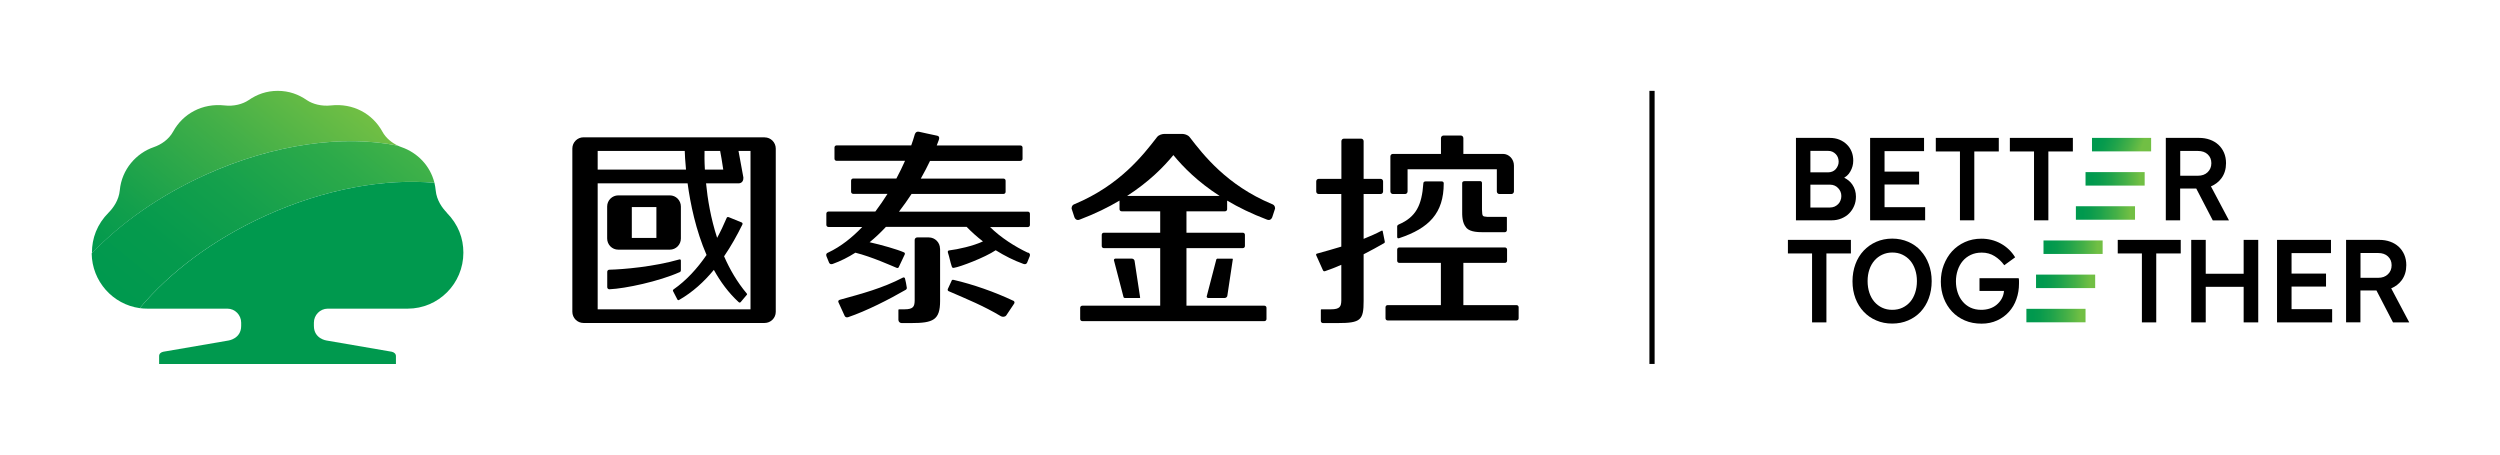 <svg width="269" height="49" viewBox="0 0 269 49" fill="none" xmlns="http://www.w3.org/2000/svg">
<path d="M120.875 31.905L119.855 27.987C119.855 27.896 119.937 27.824 120.036 27.824H121.769C121.94 27.824 122.085 27.951 122.085 28.105L122.68 32.023C122.68 32.023 122.662 32.068 122.626 32.068H121.056C120.957 32.068 120.875 31.996 120.875 31.905ZM131.038 27.824C130.939 27.824 130.858 27.896 130.858 27.987L129.838 31.905C129.838 31.996 129.919 32.068 130.019 32.068H131.752C131.923 32.068 132.067 31.941 132.067 31.787L132.654 27.878C132.654 27.878 132.627 27.833 132.609 27.833H131.048L131.038 27.824ZM137.194 22.455L136.896 23.362C136.896 23.362 136.743 23.833 136.292 23.616C134.667 22.999 133.259 22.31 132.04 21.584V22.509C132.04 22.636 131.941 22.736 131.815 22.736H127.663V25.04H133.728C133.855 25.04 133.954 25.139 133.954 25.266V26.473C133.954 26.599 133.855 26.699 133.728 26.699H127.663V32.893H136.048C136.174 32.893 136.274 32.993 136.274 33.12V34.326C136.274 34.453 136.174 34.553 136.048 34.553H116.453C116.326 34.553 116.227 34.453 116.227 34.326V33.12C116.227 32.993 116.326 32.893 116.453 32.893H124.838V26.699H118.772C118.646 26.699 118.547 26.599 118.547 26.473V25.266C118.547 25.139 118.646 25.04 118.772 25.04H124.838V22.736H120.686C120.559 22.736 120.46 22.636 120.46 22.509V21.584C119.242 22.31 117.834 22.999 116.209 23.616C115.758 23.833 115.604 23.362 115.604 23.362L115.306 22.455C115.306 22.455 115.252 22.065 115.667 21.947C120.496 19.916 122.996 16.696 124.486 14.764C124.693 14.483 125.081 14.42 125.262 14.411H127.239C127.419 14.42 127.798 14.483 128.015 14.764C129.495 16.687 132.004 19.916 136.833 21.947C137.248 22.065 137.194 22.455 137.194 22.455ZM131.237 21.085C128.881 19.571 127.302 17.966 126.255 16.687C125.208 17.966 123.628 19.562 121.272 21.085H131.237Z" fill="black"/>
<path d="M155.102 19.517C155.373 19.517 155.345 19.743 155.345 19.743C155.345 22.936 153.757 24.559 150.571 25.62C150.309 25.72 150.336 25.466 150.336 25.466V24.35C150.336 24.35 150.336 24.223 150.508 24.151C152.367 23.353 152.99 22.074 153.152 19.734C153.152 19.489 153.45 19.517 153.45 19.517H155.111H155.102ZM149.885 20.877H151.185C151.338 20.877 151.455 20.75 151.455 20.596V18.211H161.059V20.596C161.059 20.75 161.176 20.877 161.33 20.877H162.629C162.774 20.877 162.9 20.75 162.9 20.596V17.812C162.9 17.122 162.368 16.56 161.718 16.56H157.458V14.873C157.458 14.71 157.34 14.583 157.187 14.583H155.318C155.165 14.583 155.048 14.71 155.048 14.864V16.56H149.876C149.722 16.56 149.605 16.678 149.605 16.832V20.596C149.605 20.75 149.731 20.877 149.876 20.877H149.885ZM163.189 32.83H157.458V28.286H161.934C162.061 28.286 162.16 28.187 162.16 28.06V26.853C162.16 26.727 162.061 26.627 161.934 26.627H150.562C150.435 26.627 150.336 26.727 150.336 26.853V28.06C150.336 28.187 150.435 28.286 150.562 28.286H155.039V32.83H149.307C149.181 32.83 149.081 32.93 149.081 33.057V34.254C149.081 34.381 149.181 34.48 149.307 34.48H163.18C163.306 34.48 163.406 34.381 163.406 34.254V33.057C163.406 32.93 163.306 32.83 163.18 32.83H163.189ZM148.784 24.885C148.784 24.813 148.702 24.804 148.666 24.822C148.034 25.157 147.385 25.439 146.726 25.702V20.877H148.549C148.702 20.877 148.82 20.759 148.82 20.605V19.517C148.82 19.362 148.702 19.244 148.549 19.244H146.726V15.191C146.726 15.037 146.608 14.919 146.455 14.919H144.605C144.451 14.919 144.334 15.037 144.334 15.191V19.244H141.897C141.743 19.244 141.626 19.362 141.626 19.517V20.605C141.626 20.759 141.743 20.877 141.897 20.877H144.325V26.536C143.467 26.799 142.592 27.044 141.707 27.289C141.617 27.307 141.59 27.398 141.626 27.47C141.816 27.896 142.195 28.74 142.339 29.057C142.393 29.166 142.447 29.23 142.61 29.166C143.142 28.985 143.729 28.758 144.325 28.495V32.349C144.307 32.957 144.198 33.283 143.206 33.283H142.204C142.132 33.283 142.122 33.329 142.122 33.347V34.535C142.122 34.662 142.222 34.762 142.348 34.762H143.937C146.419 34.762 146.726 34.444 146.726 32.386V27.361C147.52 26.953 148.269 26.545 148.928 26.164C148.991 26.119 149.018 26.101 149 25.974L148.784 24.904V24.885ZM157.773 24.514C158.225 25.003 159.163 24.985 159.777 24.985H161.916C162.043 24.985 162.142 24.885 162.142 24.759V23.416C162.142 23.416 162.151 23.335 162.061 23.335H160.039C159.488 23.28 159.497 23.317 159.461 22.537V19.707C159.461 19.707 159.479 19.489 159.263 19.489H157.611C157.313 19.489 157.331 19.707 157.331 19.707V22.582C157.322 23.208 157.322 24.006 157.782 24.505L157.773 24.514Z" fill="black"/>
<path d="M82.271 14.774H62.784C62.126 14.774 61.584 15.318 61.584 15.98V33.546C61.584 34.208 62.117 34.752 62.784 34.752H82.271C82.93 34.752 83.472 34.218 83.472 33.555V15.989C83.472 15.327 82.939 14.783 82.281 14.783L82.271 14.774ZM75.809 16.243H77.488C77.578 16.687 77.695 17.385 77.822 18.247H75.845C75.791 17.322 75.8 16.623 75.809 16.243ZM64.31 16.243H73.679C73.688 16.623 73.724 17.322 73.814 18.247H64.31V16.243ZM80.746 33.283H64.31V19.725H73.986C74.284 21.929 74.87 24.777 76.025 27.434C75.033 28.885 73.841 30.191 72.469 31.143C72.352 31.216 72.433 31.352 72.433 31.352L72.875 32.204C72.875 32.204 72.939 32.367 73.083 32.268C74.527 31.442 75.755 30.318 76.811 29.039C77.524 30.327 78.399 31.515 79.464 32.494C79.573 32.621 79.681 32.522 79.681 32.522L80.349 31.733C80.349 31.733 80.439 31.66 80.34 31.569C79.32 30.354 78.526 28.985 77.912 27.579C78.67 26.473 79.311 25.312 79.871 24.178C79.97 23.997 79.798 23.933 79.798 23.933L78.399 23.362C78.399 23.362 78.246 23.298 78.183 23.462C77.885 24.169 77.542 24.895 77.163 25.593C76.477 23.489 76.134 21.412 75.971 19.725H79.51C79.51 19.725 80.015 19.725 79.988 19.099C79.789 17.984 79.582 16.868 79.464 16.243H80.755V33.283H80.746ZM73.128 29.284C70.899 30.282 67.27 31.052 65.582 31.125H65.564C65.438 31.125 65.339 31.025 65.339 30.898V29.248C65.339 29.121 65.438 29.021 65.564 29.021H65.573C67.072 28.985 70.357 28.703 73.101 27.915C73.101 27.915 73.263 27.869 73.263 28.05V29.084C73.263 29.239 73.128 29.293 73.128 29.293V29.284ZM66.53 26.863H72.072C72.731 26.863 73.263 26.327 73.263 25.665V22.228C73.263 21.557 72.731 21.022 72.072 21.022H66.53C65.871 21.022 65.33 21.557 65.33 22.219V25.656C65.33 26.327 65.862 26.863 66.521 26.863H66.53ZM67.983 22.283H70.628V25.602H67.983V22.283Z" fill="black"/>
<path d="M101.154 26.745V32.386C101.154 34.435 100.405 34.762 98.049 34.762H97.011C96.821 34.762 96.668 34.607 96.668 34.417V33.365C96.668 33.365 96.659 33.283 96.749 33.283H97.318C98.302 33.283 98.401 32.957 98.419 32.349V25.82C98.419 25.665 98.545 25.547 98.69 25.547H99.944C100.603 25.547 101.145 26.092 101.145 26.754L101.154 26.745ZM110.586 27.189C109.223 26.545 107.68 25.566 106.533 24.432H110.595C110.721 24.432 110.821 24.332 110.821 24.205V22.999C110.821 22.872 110.721 22.772 110.595 22.772H96.731C97.219 22.137 97.67 21.503 98.085 20.868H107.977C108.104 20.868 108.203 20.768 108.203 20.641V19.444C108.203 19.317 108.104 19.217 107.977 19.217H99.078C99.466 18.537 99.791 17.893 100.071 17.313H109.801C109.927 17.313 110.026 17.213 110.026 17.086V15.88C110.026 15.753 109.927 15.653 109.801 15.653H100.793C100.892 15.417 100.964 15.209 101.018 15.055C101.091 14.828 101.082 14.665 100.838 14.601C100.305 14.483 99.231 14.266 98.915 14.184C98.5 14.075 98.419 14.501 98.419 14.501L98.247 15.064C98.193 15.245 98.121 15.435 98.049 15.644H90.016C89.889 15.644 89.79 15.744 89.79 15.871V17.077C89.79 17.204 89.889 17.304 90.016 17.304H97.381C97.119 17.902 96.803 18.546 96.451 19.208H91.803C91.677 19.208 91.577 19.308 91.577 19.435V20.632C91.577 20.759 91.677 20.859 91.803 20.859H95.495C95.097 21.494 94.655 22.137 94.186 22.763H89.14C89.014 22.763 88.915 22.863 88.915 22.99V24.196C88.915 24.323 89.014 24.423 89.14 24.423H92.778C91.704 25.547 90.485 26.527 89.122 27.171C88.77 27.289 88.942 27.606 88.942 27.606L89.203 28.25C89.203 28.25 89.294 28.513 89.61 28.395C90.467 28.087 91.27 27.679 92.038 27.189C93.807 27.633 95.928 28.595 96.46 28.812C96.623 28.894 96.695 28.767 96.695 28.767L97.336 27.407C97.336 27.407 97.444 27.234 97.264 27.153C96.523 26.826 94.863 26.355 93.572 26.064C94.195 25.556 94.781 24.994 95.323 24.414H104.015C104.538 24.958 105.125 25.484 105.766 25.974C104.737 26.463 103.058 26.835 102.129 26.944C102.011 26.953 101.957 27.044 101.993 27.171C102.174 27.715 102.228 28.132 102.408 28.667C102.472 28.849 102.553 28.84 102.67 28.812C103.293 28.722 105.965 27.715 107.138 26.926C108.095 27.524 109.106 28.032 110.117 28.395C110.432 28.513 110.523 28.25 110.523 28.25L110.784 27.606C110.784 27.606 110.956 27.289 110.604 27.171L110.586 27.189ZM97.561 30.889C97.498 30.409 97.48 30.472 97.381 29.982C97.381 29.91 97.291 29.81 97.164 29.864C94.953 31.016 92.751 31.596 90.35 32.259C90.205 32.313 90.16 32.413 90.223 32.54C90.422 32.957 90.747 33.691 90.891 34C90.945 34.109 91.09 34.19 91.261 34.127C93.22 33.465 95.675 32.213 97.462 31.179C97.579 31.098 97.588 31.016 97.561 30.88V30.889ZM109.024 32.358C107.03 31.415 104.701 30.599 102.625 30.118C102.426 30.055 102.399 30.2 102.399 30.2L101.993 31.08C101.993 31.08 101.903 31.261 102.083 31.334C104.087 32.204 105.838 32.911 107.716 34.036C107.905 34.118 108.14 34.109 108.275 33.936C108.627 33.419 108.772 33.184 109.124 32.667C109.196 32.558 109.16 32.422 109.042 32.358H109.024Z" fill="black"/>
<path d="M231.461 14.837H225.098V16.288H231.461V14.837Z" fill="url(#paint0_linear_1239_61349)"/>
<path d="M198.137 23.507C198.462 23.371 198.733 23.199 198.959 22.972C199.184 22.745 199.365 22.482 199.5 22.165C199.636 21.856 199.699 21.521 199.699 21.158C199.699 20.677 199.573 20.242 199.311 19.861C199.094 19.544 198.805 19.299 198.435 19.127C198.535 19.063 198.634 18.991 198.733 18.909C198.887 18.773 199.004 18.619 199.103 18.437C199.202 18.265 199.275 18.084 199.329 17.893C199.383 17.703 199.41 17.494 199.41 17.286C199.41 16.95 199.356 16.623 199.239 16.333C199.121 16.034 198.95 15.771 198.724 15.553C198.498 15.327 198.228 15.154 197.921 15.027C197.614 14.9 197.262 14.837 196.865 14.837H193.245V23.706H197.081C197.46 23.706 197.812 23.643 198.137 23.507ZM197.163 16.324C197.298 16.388 197.424 16.469 197.533 16.587C197.641 16.696 197.713 16.823 197.767 16.968C197.812 17.113 197.84 17.249 197.84 17.394C197.84 17.558 197.812 17.703 197.749 17.839C197.695 17.975 197.614 18.102 197.515 18.211C197.415 18.32 197.298 18.401 197.163 18.456C197.027 18.51 196.874 18.546 196.702 18.546H194.798V16.234H196.693C196.874 16.234 197.027 16.261 197.163 16.324ZM194.798 22.319V19.87H196.919C197.099 19.87 197.262 19.907 197.406 19.97C197.551 20.034 197.677 20.124 197.785 20.242C197.894 20.351 197.975 20.478 198.038 20.623C198.101 20.768 198.128 20.922 198.128 21.095C198.128 21.267 198.101 21.421 198.038 21.566C197.984 21.711 197.903 21.847 197.794 21.956C197.686 22.065 197.56 22.156 197.406 22.228C197.253 22.292 197.09 22.328 196.91 22.328H194.789L194.798 22.319Z" fill="black"/>
<path d="M207.145 22.292H202.777V19.852H206.496V18.465H202.777V16.261H207.028V14.837H201.224V23.706H207.145V22.292Z" fill="black"/>
<path d="M210.891 23.706H212.435V16.297H215.07V14.837H208.292V16.297H210.891V23.706Z" fill="black"/>
<path d="M216.261 16.297H218.861V23.706H220.404V16.297H223.04V14.837H216.261V16.297Z" fill="black"/>
<path d="M234.593 20.287H236.317L238.095 23.715H239.837L237.897 20.052C238.357 19.861 238.736 19.571 239.025 19.181C239.359 18.728 239.521 18.183 239.521 17.558C239.521 17.149 239.449 16.769 239.305 16.433C239.16 16.098 238.953 15.807 238.7 15.572C238.438 15.336 238.14 15.154 237.779 15.027C237.427 14.9 237.039 14.837 236.624 14.837H233.041V23.706H234.584V20.278L234.593 20.287ZM237.545 16.605C237.806 16.85 237.942 17.159 237.942 17.558C237.942 17.957 237.806 18.274 237.545 18.528C237.283 18.782 236.931 18.909 236.498 18.909H234.593V16.243H236.498C236.931 16.243 237.283 16.36 237.545 16.605Z" fill="black"/>
<path d="M192.379 27.271H194.978V34.689H196.522V27.271H199.157V25.811H192.379V27.271Z" fill="black"/>
<path d="M206.667 26.971C206.297 26.563 205.846 26.246 205.322 26.019C204.799 25.792 204.221 25.674 203.607 25.674C202.993 25.674 202.398 25.792 201.883 26.019C201.369 26.246 200.917 26.563 200.529 26.971C200.15 27.379 199.852 27.86 199.645 28.422C199.437 28.985 199.329 29.601 199.329 30.272C199.329 30.944 199.437 31.542 199.645 32.104C199.861 32.667 200.159 33.147 200.538 33.546C200.917 33.945 201.369 34.263 201.892 34.48C202.416 34.707 202.984 34.816 203.598 34.816C204.212 34.816 204.79 34.707 205.313 34.48C205.837 34.254 206.288 33.945 206.658 33.546C207.028 33.147 207.326 32.667 207.533 32.104C207.741 31.542 207.849 30.925 207.849 30.254C207.849 29.583 207.741 28.985 207.533 28.422C207.326 27.86 207.037 27.379 206.658 26.971H206.667ZM206.071 31.497C205.945 31.878 205.773 32.204 205.539 32.476C205.304 32.748 205.024 32.957 204.699 33.111C204.374 33.265 204.004 33.338 203.607 33.338C203.21 33.338 202.858 33.265 202.524 33.111C202.199 32.957 201.919 32.748 201.685 32.476C201.45 32.204 201.269 31.878 201.143 31.497C201.017 31.116 200.954 30.699 200.954 30.245C200.954 29.792 201.017 29.384 201.143 29.012C201.269 28.631 201.45 28.314 201.685 28.041C201.919 27.769 202.199 27.561 202.524 27.407C202.849 27.253 203.21 27.171 203.607 27.171C204.004 27.171 204.365 27.243 204.69 27.398C205.015 27.552 205.295 27.76 205.53 28.032C205.764 28.305 205.945 28.631 206.071 29.012C206.198 29.393 206.261 29.801 206.261 30.245C206.261 30.69 206.198 31.116 206.071 31.497Z" fill="black"/>
<path d="M212.994 29.937V31.306H215.63C215.603 31.615 215.521 31.896 215.377 32.15C215.233 32.404 215.052 32.612 214.836 32.794C214.619 32.975 214.366 33.111 214.086 33.202C213.807 33.292 213.5 33.338 213.184 33.338C212.741 33.338 212.353 33.256 212.01 33.093C211.676 32.93 211.388 32.703 211.162 32.422C210.927 32.141 210.756 31.814 210.638 31.451C210.521 31.089 210.458 30.69 210.458 30.272C210.458 29.855 210.521 29.456 210.647 29.075C210.774 28.694 210.954 28.368 211.189 28.087C211.424 27.806 211.713 27.588 212.056 27.425C212.399 27.262 212.787 27.18 213.238 27.18C213.752 27.18 214.213 27.307 214.619 27.561C215.025 27.815 215.377 28.141 215.657 28.54L216.83 27.688C216.442 27.053 215.928 26.563 215.287 26.209C214.646 25.856 213.951 25.683 213.193 25.683C212.552 25.683 211.965 25.801 211.424 26.046C210.882 26.291 210.431 26.618 210.043 27.035C209.664 27.452 209.366 27.951 209.149 28.513C208.933 29.075 208.833 29.683 208.833 30.309C208.833 30.934 208.942 31.533 209.149 32.086C209.357 32.63 209.655 33.111 210.034 33.519C210.413 33.927 210.873 34.245 211.415 34.48C211.956 34.716 212.561 34.825 213.229 34.825C213.843 34.825 214.393 34.707 214.89 34.48C215.386 34.254 215.81 33.945 216.162 33.555C216.514 33.166 216.785 32.712 216.966 32.186C217.155 31.66 217.245 31.098 217.245 30.499V30.209C217.245 30.118 217.236 30.028 217.209 29.937H212.985H212.994Z" fill="black"/>
<path d="M227.869 27.271H230.468V34.689H232.012V27.271H234.647V25.811H227.869V27.271Z" fill="black"/>
<path d="M241.417 29.456H237.337V25.811H235.776V34.689H237.337V30.862H241.417V34.689H242.987V25.811H241.417V29.456Z" fill="black"/>
<path d="M246.571 30.835H250.28V29.438H246.571V27.234H250.813V25.811H245.009V34.689H250.939V33.265H246.571V30.835Z" fill="black"/>
<path d="M257.492 34.689H259.234L257.293 31.025C257.754 30.835 258.133 30.544 258.422 30.154C258.756 29.701 258.918 29.157 258.918 28.531C258.918 28.123 258.846 27.742 258.702 27.407C258.557 27.071 258.35 26.781 258.097 26.545C257.835 26.309 257.537 26.128 257.176 26.001C256.824 25.874 256.436 25.811 256.021 25.811H252.438V34.68H253.981V31.252H255.705L257.483 34.68L257.492 34.689ZM253.99 27.225H255.894C256.328 27.225 256.68 27.343 256.941 27.588C257.203 27.833 257.339 28.141 257.339 28.54C257.339 28.939 257.203 29.257 256.941 29.511C256.68 29.765 256.328 29.892 255.894 29.892H253.99V27.225Z" fill="black"/>
<path d="M230.766 18.519H224.403V19.97H230.766V18.519Z" fill="url(#paint1_linear_1239_61349)"/>
<path d="M229.728 22.192H223.365V23.643H229.728V22.192Z" fill="url(#paint2_linear_1239_61349)"/>
<path d="M226.244 25.874H219.881V27.325H226.244V25.874Z" fill="url(#paint3_linear_1239_61349)"/>
<path d="M225.441 29.547H219.078V30.998H225.441V29.547Z" fill="url(#paint4_linear_1239_61349)"/>
<path d="M224.403 33.229H218.04V34.68H224.403V33.229Z" fill="url(#paint5_linear_1239_61349)"/>
<path d="M178.037 9.776H177.477V39.16H178.037V9.776Z" fill="black"/>
<path d="M22.141 18.791C29.542 15.454 37.061 14.492 42.828 15.68C42.187 15.381 41.529 14.873 41.14 14.157C40.075 12.225 37.99 11.082 35.608 11.345C34.624 11.454 33.658 11.209 33.017 10.774C32.123 10.157 31.104 9.776 29.885 9.776C28.666 9.776 27.647 10.157 26.753 10.774C26.112 11.209 25.146 11.463 24.163 11.345C21.78 11.082 19.686 12.225 18.63 14.157C18.16 15.018 17.321 15.562 16.563 15.825C14.667 16.469 13.097 18.22 12.889 20.478C12.79 21.548 12.167 22.391 11.698 22.863C10.425 24.142 9.893 25.647 9.893 27.18V27.253C13.016 23.988 17.213 21.013 22.168 18.782L22.141 18.791Z" fill="url(#paint6_linear_1239_61349)"/>
<path d="M28.675 23.162C35.002 20.315 41.411 19.19 46.745 19.671C46.285 17.812 44.904 16.424 43.207 15.835C43.081 15.789 42.954 15.744 42.828 15.68C37.06 14.483 29.542 15.454 22.14 18.791C17.185 21.022 12.988 23.997 9.865 27.262C9.901 30.272 12.14 32.757 15.037 33.156C18.241 29.311 22.953 25.738 28.675 23.162Z" fill="url(#paint7_linear_1239_61349)"/>
<path d="M48.072 22.872C47.603 22.401 46.98 21.557 46.881 20.487C46.853 20.206 46.808 19.934 46.745 19.671C41.411 19.19 35.011 20.306 28.675 23.162C22.953 25.738 18.25 29.302 15.037 33.156C15.308 33.193 15.579 33.211 15.858 33.211H24.469C25.282 33.211 25.95 33.891 25.95 34.716V35.07C25.95 36.449 24.587 36.639 24.587 36.639L17.582 37.845C17.33 37.89 17.122 38.054 17.122 38.308V39.169H42.602V38.308C42.602 38.063 42.386 37.89 42.142 37.845L35.138 36.639C35.138 36.639 33.775 36.458 33.775 35.07V34.716C33.775 33.9 34.434 33.22 35.255 33.211H43.866C47.178 33.211 49.859 30.517 49.859 27.189C49.859 25.656 49.327 24.16 48.054 22.872H48.072Z" fill="#00994E"/>
<defs>
<linearGradient id="paint0_linear_1239_61349" x1="225.378" y1="14.501" x2="230.709" y2="16.444" gradientUnits="userSpaceOnUse">
<stop offset="0.11" stop-color="#00994E"/>
<stop offset="0.23" stop-color="#089B4D"/>
<stop offset="0.43" stop-color="#1FA34B"/>
<stop offset="0.68" stop-color="#45B047"/>
<stop offset="0.92" stop-color="#71BF44"/>
</linearGradient>
<linearGradient id="paint1_linear_1239_61349" x1="224.403" y1="19.244" x2="230.766" y2="19.244" gradientUnits="userSpaceOnUse">
<stop offset="0.11" stop-color="#00994E"/>
<stop offset="0.23" stop-color="#089B4D"/>
<stop offset="0.43" stop-color="#1FA34B"/>
<stop offset="0.68" stop-color="#45B047"/>
<stop offset="0.92" stop-color="#71BF44"/>
</linearGradient>
<linearGradient id="paint2_linear_1239_61349" x1="223.365" y1="22.918" x2="229.728" y2="22.918" gradientUnits="userSpaceOnUse">
<stop offset="0.11" stop-color="#00994E"/>
<stop offset="0.23" stop-color="#089B4D"/>
<stop offset="0.43" stop-color="#1FA34B"/>
<stop offset="0.68" stop-color="#45B047"/>
<stop offset="0.92" stop-color="#71BF44"/>
</linearGradient>
<linearGradient id="paint3_linear_1239_61349" x1="219.881" y1="26.599" x2="226.244" y2="26.599" gradientUnits="userSpaceOnUse">
<stop offset="0.11" stop-color="#00994E"/>
<stop offset="0.23" stop-color="#089B4D"/>
<stop offset="0.43" stop-color="#1FA34B"/>
<stop offset="0.68" stop-color="#45B047"/>
<stop offset="0.92" stop-color="#71BF44"/>
</linearGradient>
<linearGradient id="paint4_linear_1239_61349" x1="219.078" y1="30.272" x2="225.441" y2="30.272" gradientUnits="userSpaceOnUse">
<stop offset="0.11" stop-color="#00994E"/>
<stop offset="0.23" stop-color="#089B4D"/>
<stop offset="0.43" stop-color="#1FA34B"/>
<stop offset="0.68" stop-color="#45B047"/>
<stop offset="0.92" stop-color="#71BF44"/>
</linearGradient>
<linearGradient id="paint5_linear_1239_61349" x1="218.04" y1="33.955" x2="224.403" y2="33.955" gradientUnits="userSpaceOnUse">
<stop offset="0.11" stop-color="#00994E"/>
<stop offset="0.23" stop-color="#089B4D"/>
<stop offset="0.43" stop-color="#1FA34B"/>
<stop offset="0.68" stop-color="#45B047"/>
<stop offset="0.92" stop-color="#71BF44"/>
</linearGradient>
<linearGradient id="paint6_linear_1239_61349" x1="34.931" y1="8.579" x2="15.803" y2="32.088" gradientUnits="userSpaceOnUse">
<stop stop-color="#71BF44"/>
<stop offset="0.37" stop-color="#42AF48"/>
<stop offset="0.79" stop-color="#129F4C"/>
<stop offset="1" stop-color="#00994E"/>
</linearGradient>
<linearGradient id="paint7_linear_1239_61349" x1="40.887" y1="7.854" x2="18.084" y2="35.88" gradientUnits="userSpaceOnUse">
<stop stop-color="#51B848"/>
<stop offset="0.01" stop-color="#4FB748"/>
<stop offset="0.29" stop-color="#2CAA4A"/>
<stop offset="0.56" stop-color="#14A04C"/>
<stop offset="0.8" stop-color="#059A4D"/>
<stop offset="1" stop-color="#00994E"/>
</linearGradient>
</defs>
</svg>
